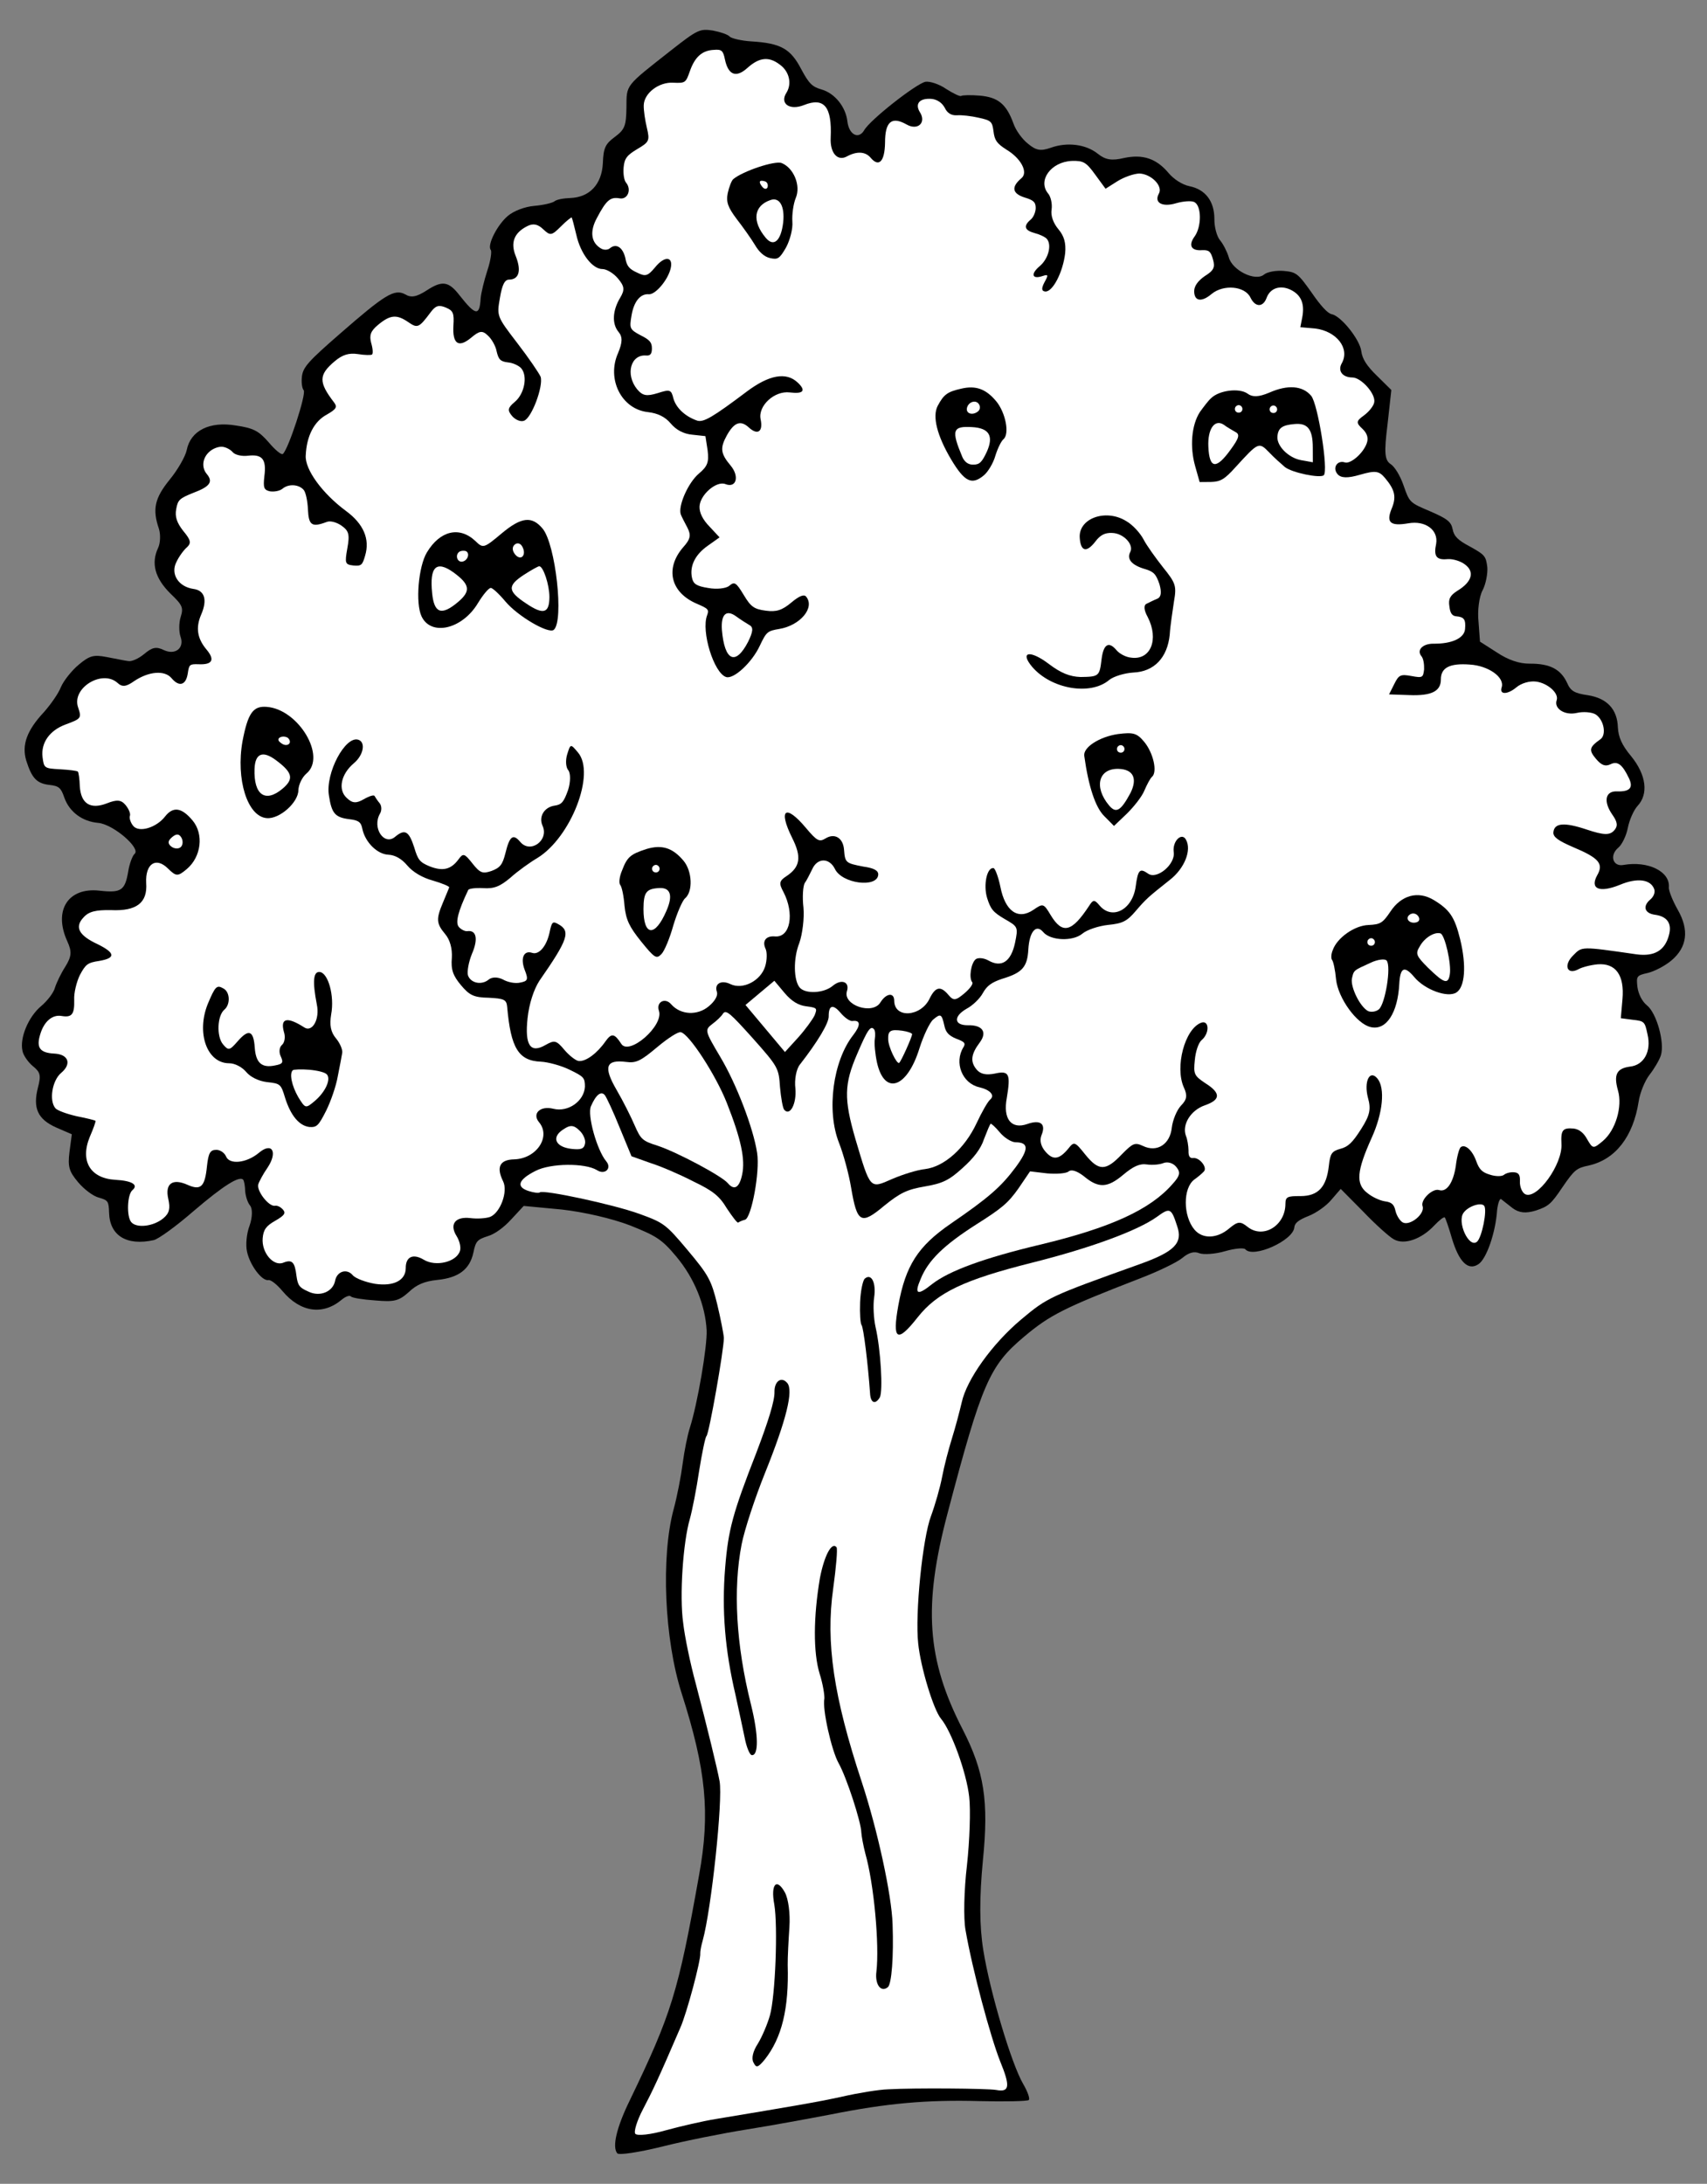 <?xml version="1.0" encoding="UTF-8" standalone="no"?>
<!DOCTYPE svg PUBLIC "-//W3C//DTD SVG 1.1//EN" "http://www.w3.org/Graphics/SVG/1.1/DTD/svg11.dtd">
<svg xmlns="http://www.w3.org/2000/svg" xmlns:dc="http://purl.org/dc/elements/1.1/" xmlns:xl="http://www.w3.org/1999/xlink" version="1.1" viewBox="45 63 274.5 351" width="274.5" height="351">
  <rect x="45" y="63" width="274.5" height="351" fill="#808080" stroke="none"/>
  <defs>
    <clipPath id="artboard_clip_path">
      <path d="M 45 63 L 319.5 63 L 319.5 360 L 281.492 414 L 45 414 Z"/>
    </clipPath>
  </defs>
  <g id="Oak_Tree_Fructed_(4)" fill="none" stroke-opacity="1" stroke-dasharray="none" stroke="none" fill-opacity="1">
    <title>Oak Tree Fructed (4)</title>
    <g id="Oak_Tree_Fructed_(4)_Art" clip-path="url(#artboard_clip_path)">
      <title>Art</title>
      <g id="Group_53">
        <g id="Graphic_102">
          <path d="M 75.026 135.342 C 74.805 136.397 73.54 138.565 72.289 140.089 C 69.88 143.059 69.468 144.828 70.564 148.019 C 70.831 148.902 70.797 150.274 70.427 151.058 C 69.265 153.536 69.916 155.914 72.367 158.363 C 74.351 160.256 74.53 160.659 74.055 162.165 C 73.755 163.127 73.76 164.546 74.034 165.344 C 74.692 167.164 73.168 168.363 71.312 167.47 C 70.116 166.892 69.458 167.049 68.205 168.1 C 67.278 168.879 66.116 169.379 65.612 169.249 C 65.1 169.204 63.54 168.853 62.144 168.602 C 60.072 168.206 59.414 168.363 57.651 169.842 C 56.491 170.815 55.233 172.424 54.802 173.418 C 54.41 174.459 53.137 176.239 52.086 177.436 C 49.29 180.415 48.484 182.752 49.213 185.223 C 50.122 188.096 50.908 188.939 52.995 189.164 C 54.484 189.337 54.803 189.623 55.351 191.219 C 56.181 193.526 58.24 195.039 60.8 195.263 C 63.189 195.472 67.707 199.349 66.64 200.244 C 66.315 200.517 65.815 201.805 65.618 203.078 C 65.093 206.127 64.498 206.547 61.007 206.156 C 55.942 205.584 53.551 209.329 55.825 214.299 C 56.582 215.956 56.515 216.724 55.513 218.355 C 54.819 219.412 54.079 220.981 53.842 221.734 C 53.643 222.533 52.624 223.863 51.603 224.719 C 49.562 226.432 48.147 229.832 48.612 231.893 C 48.722 232.591 49.525 233.736 50.287 234.361 C 51.492 235.326 51.618 235.853 51.105 237.785 C 50.256 241.107 51.045 242.895 54.065 244.234 L 56.55 245.311 L 56.172 248.158 C 55.878 250.539 56.113 251.29 57.553 253.007 C 58.526 254.167 60.019 255.286 60.903 255.492 C 62.37 255.921 62.487 256.06 62.54 257.913 C 62.645 261.619 65.38 263.277 69.719 262.324 C 70.509 262.135 73.356 260.063 76.1 257.681 C 80.932 253.548 83.524 251.926 84.108 252.622 C 84.263 252.808 84.406 253.637 84.424 254.412 C 84.481 255.234 84.818 256.295 85.207 256.759 C 85.635 257.269 85.601 258.642 85.141 259.977 C 84.641 261.265 84.477 263.142 84.729 264.196 C 85.186 266.342 87.109 268.918 88.156 268.751 C 88.551 268.657 89.554 269.475 90.41 270.496 C 93.29 273.929 96.898 274.459 99.959 271.89 C 100.562 271.384 101.228 271.141 101.423 271.373 C 101.618 271.605 103.355 271.886 105.364 272.019 C 108.435 272.288 109.14 272.092 110.725 270.683 C 111.992 269.461 113.285 268.93 115.324 268.721 C 118.75 268.376 120.544 267.029 121.124 264.328 C 121.498 262.513 121.737 262.233 123.418 261.692 C 124.564 261.363 126.034 260.288 127.224 258.973 L 129.217 256.827 L 135.313 257.403 C 138.889 257.802 143.397 258.841 146.308 259.955 C 150.586 261.662 151.441 262.21 153.738 264.947 C 156.657 268.426 158.424 272.793 158.632 276.808 C 158.749 279.398 157.168 288.63 155.925 292.518 C 155.572 293.605 155.045 296.181 154.781 298.221 C 154.517 300.261 153.884 303.559 153.317 305.615 C 151.273 313.259 151.837 326.462 154.604 335.129 C 158.553 347.467 159.236 354.404 157.417 364.389 C 154.039 383.35 152.972 386.695 146.251 400.636 C 144.156 404.923 143.407 408.081 144.263 409.101 C 144.536 409.426 147.76 408.935 151.494 408.015 C 155.143 407.087 161.31 405.865 165.146 405.255 C 168.982 404.645 175.011 403.539 178.552 402.86 C 187.695 401.038 194.02 400.474 202.596 400.708 C 206.628 400.803 210.202 400.729 210.434 400.534 C 210.666 400.339 210.251 399.186 209.542 397.963 C 207.67 394.79 204.211 383.226 203.126 376.469 C 202.485 372.501 202.493 367.988 203.054 362.063 C 204.022 352.476 203.277 347.726 199.788 340.93 C 194.02 329.723 193.44 321.118 197.36 306.288 C 202.894 285.28 204.125 282.508 209.692 277.837 C 213.821 274.373 216.027 273.233 228.261 268.501 C 231.196 267.382 234.292 265.89 235.127 265.19 C 236.148 264.334 237.031 264.067 237.901 264.444 C 238.568 264.674 240.382 264.575 241.97 264.112 C 243.558 263.649 245.031 263.52 245.264 263.799 C 246.51 265.283 252.951 262.408 253.138 260.275 C 253.197 259.592 253.8 259.086 255.403 258.453 C 256.604 257.999 258.298 256.815 259.116 255.812 L 260.599 254.093 L 264.193 257.718 C 266.162 259.781 268.394 261.782 269.132 262.19 C 270.81 263.154 273.606 262.152 275.645 259.966 C 276.449 259.134 277.191 258.511 277.347 258.696 C 277.463 258.836 277.98 260.299 278.474 262.019 C 279.604 265.814 281.066 267.275 282.707 266.215 C 284.022 265.427 285.519 261.088 285.747 257.497 C 285.891 256.349 286.175 255.557 286.416 255.75 C 286.696 255.99 287.543 256.623 288.266 257.202 C 289.277 257.935 290.339 258.071 291.974 257.569 C 294.011 256.888 294.428 256.537 296.256 253.817 C 298.178 251.02 298.502 250.747 300.517 250.321 C 304.77 249.361 307.627 245.7 308.507 240.06 C 308.719 238.617 309.534 236.668 310.26 235.743 C 310.986 234.818 311.841 233.388 312.079 232.635 C 312.731 230.586 311.389 225.783 309.819 224.571 C 309.057 223.946 308.471 222.777 308.313 221.646 C 308.121 219.91 308.174 219.785 309.972 219.384 C 311.026 219.132 312.736 218.25 313.757 217.394 C 316.308 215.253 316.679 212.491 314.776 209.187 C 313.956 207.74 313.323 206.137 313.368 205.625 C 313.592 203.066 310.004 201.333 306.075 202.021 C 304.37 202.345 303.759 200.486 305.244 199.241 C 305.847 198.735 306.532 197.29 306.768 196.064 C 307.004 194.838 307.704 193.223 308.322 192.547 C 310.123 190.641 309.748 187.556 307.303 184.548 C 305.785 182.739 305.253 181.446 305.17 179.935 C 305.083 177.004 303.433 175.226 300.338 174.741 C 298.173 174.422 297.56 174.068 296.989 172.728 C 295.974 170.576 294.25 169.652 291.024 169.67 C 289.303 169.692 287.51 169.062 285.722 167.874 L 282.995 166.131 L 282.759 162.93 C 282.567 161.193 282.854 158.897 283.417 157.872 C 283.933 156.886 284.253 155.194 284.172 154.156 C 283.941 152.373 283.785 152.187 281.408 150.862 C 279.435 149.83 278.805 149.173 278.599 148.08 C 278.363 146.856 277.718 146.37 274.984 145.185 C 271.669 143.777 271.669 143.777 270.706 141.028 C 270.158 139.433 269.253 137.978 268.601 137.577 C 267.668 136.937 267.555 135.766 268.122 131.26 L 268.738 125.683 L 266.444 123.419 C 264.779 121.812 264.062 120.674 263.91 119.457 C 263.687 117.59 260.666 113.801 259.145 113.496 C 258.509 113.397 257.333 112.091 255.923 110.033 C 253.742 106.962 253.462 106.723 251.414 106.544 C 250.22 106.439 248.779 106.7 248.268 107.128 C 246.877 108.296 243.125 106.463 242.583 104.31 C 242.316 103.427 241.692 102.211 241.186 101.608 C 240.68 101.005 240.256 99.464 240.283 98.177 C 240.273 95.339 238.848 93.452 236.272 92.926 C 235.131 92.697 233.748 91.802 232.931 90.828 C 230.946 88.462 228.772 87.756 225.75 88.394 C 223.775 88.866 222.759 88.691 221.553 87.726 C 219.625 86.182 216.608 85.789 213.944 86.76 C 212.349 87.308 211.627 87.202 210.305 86.098 C 209.38 85.372 208.344 83.949 207.968 82.841 C 206.825 79.689 205.457 78.624 202.557 78.37 C 201.106 78.243 199.726 78.295 199.587 78.411 C 199.402 78.567 198.33 78.043 197.149 77.295 C 196.014 76.508 194.508 76.033 193.811 76.144 C 192.23 76.521 184.892 82.284 183.975 83.923 C 183.065 85.477 181.504 84.652 181.264 82.482 C 180.992 80.18 179.248 78.007 177.153 77.394 C 175.6 76.958 175.087 76.44 173.831 74.095 C 172.137 70.852 170.583 69.942 165.837 69.656 C 164.17 69.553 162.571 69.155 162.338 68.877 C 162.065 68.552 160.854 68.145 159.628 67.909 C 157.549 67.598 157.193 67.739 152.948 71.064 C 145.47 76.944 145.763 76.539 145.737 80.277 C 145.693 83.239 145.47 83.821 143.862 85.013 C 142.346 86.127 142.03 86.787 141.945 89.229 C 141.778 92.61 139.832 94.718 136.684 94.83 C 135.606 94.864 134.514 95.07 134.189 95.342 C 133.864 95.615 132.416 95.961 130.943 96.09 C 129.385 96.211 127.604 96.915 126.676 97.694 C 124.96 99.134 123.296 102.427 123.919 103.169 C 124.114 103.401 123.894 104.929 123.372 106.474 C 122.843 108.104 122.369 110.083 122.294 110.936 C 122.125 113.844 121.489 113.746 118.935 110.513 C 117.16 108.209 116.143 108.034 113.637 109.663 C 111.996 110.723 111.121 110.904 110.142 110.303 C 108.418 109.378 106.87 110.36 99.611 116.689 C 94.632 121.024 93.775 121.981 93.563 123.424 C 93.434 124.401 93.562 125.401 93.834 125.726 C 94.301 126.282 91.37 135.224 90.489 135.964 C 90.257 136.159 89.254 135.34 88.203 134.088 C 86.599 132.271 85.822 131.816 82.937 131.392 C 78.701 130.677 75.643 132.215 75.026 135.342 Z" fill="black"/>
        </g>
        <g id="Graphic_101">
          <path d="M 80.746 134.811 L 80.746 134.811 C 80.149 134.758 79.305 135.071 78.748 135.539 C 77.542 136.551 77.361 138.125 78.257 139.192 C 79.308 140.445 78.767 141.214 76.057 142.224 C 73.874 143.107 73.595 143.341 73.337 144.822 C 73.101 146.048 73.445 147.024 74.45 148.315 C 75.695 149.8 75.782 150.28 75.079 150.95 C 74.569 151.378 73.789 152.427 73.366 153.336 C 72.38 155.27 73.705 157.32 76.125 157.661 C 77.909 157.903 78.379 159.405 77.356 161.766 C 76.441 163.878 76.718 165.621 78.197 167.384 C 79.599 169.054 79.183 169.878 76.872 169.761 C 75.499 169.727 75.406 169.805 75.194 171.248 C 74.898 173.156 73.798 173.447 72.592 172.009 C 71.463 170.664 68.905 170.913 66.576 172.471 C 65.292 173.391 64.641 173.462 63.887 172.752 C 61.414 170.558 56.462 173.607 57.566 176.712 C 58.145 178.439 58.053 178.517 55.52 179.456 C 52.988 180.395 51.568 182.377 51.84 184.679 C 52.07 186.461 52.109 186.508 54.676 186.646 C 56.173 186.734 57.406 186.885 57.523 187.024 C 57.64 187.163 57.806 188.21 57.833 189.373 C 58.014 192.225 59.568 193.135 62.193 192.118 C 63.795 191.485 64.478 191.544 65.179 192.379 C 65.685 192.982 66.044 193.787 65.882 194.16 C 65.767 194.494 66.002 195.245 66.431 195.756 C 67.365 196.869 70.145 196.038 71.55 194.226 C 72.855 192.578 74.213 192.783 75.964 194.87 C 77.794 197.051 77.388 200.712 75.022 202.697 C 73.584 203.904 73.328 203.881 72.021 202.606 C 70.084 200.674 68.351 201.812 68.509 204.921 C 68.744 208.122 66.95 209.47 62.84 209.282 C 60.436 209.244 59.297 209.488 58.44 210.445 C 56.972 211.993 57.628 213.339 60.726 214.771 C 63.569 216.18 63.626 217.002 60.922 217.453 C 59.093 217.723 58.768 217.995 57.843 219.72 C 57.32 220.792 56.861 222.6 56.934 223.724 C 56.989 226.05 56.556 226.571 54.904 226.297 C 53.422 226.039 52.077 227.167 51.464 229.263 C 50.804 231.397 51.419 232.225 53.73 232.341 C 56.041 232.457 56.551 234.006 54.834 235.447 C 53.396 236.653 52.857 239.873 53.907 241.125 C 54.219 241.496 55.803 242.065 57.362 242.416 C 58.968 242.729 60.272 243.058 60.35 243.15 C 60.428 243.243 60.028 244.369 59.436 245.735 C 57.852 249.594 59.497 252.403 63.561 252.63 C 66.213 252.776 67.316 253.431 66.296 254.288 C 65.461 254.988 65.325 258.501 66.104 259.429 C 66.96 260.449 69.696 260.13 71.273 258.806 C 72.248 257.989 72.4 257.229 72.061 255.695 C 71.503 253.239 72.74 252.358 75.14 253.428 C 77.291 254.39 77.948 253.76 78.278 250.479 C 78.511 248.307 78.811 247.817 79.757 247.814 C 80.362 247.781 81.092 248.275 81.342 248.856 C 81.867 250.234 84.641 249.961 86.636 248.287 C 88.77 246.496 89.698 248.168 88.017 250.686 C 87.33 251.657 86.66 252.931 86.537 253.35 C 86.231 254.398 88.201 256.935 89.201 256.807 C 89.596 256.713 90.17 257.021 90.521 257.439 C 90.988 257.995 90.741 258.36 89.248 259.218 C 87.8 260.037 87.36 260.644 87.241 262.009 C 87.04 264.312 88.947 266.585 90.55 265.952 C 91.974 265.389 92.41 265.814 92.681 268.116 C 92.896 269.596 93.122 269.959 94.613 270.606 C 96.469 271.499 98.567 270.608 98.895 268.831 C 99.199 267.31 100.787 266.848 101.722 267.961 C 102.15 268.471 103.772 269.086 105.339 269.352 C 108.311 269.784 110.246 268.793 110.247 266.815 C 110.233 265.009 111.402 264.423 113.157 265.48 C 115.076 266.636 118.369 265.85 118.952 264.095 C 119.175 263.513 118.885 262.413 118.432 261.686 C 117.224 259.775 118.197 258.484 120.663 258.786 C 121.726 258.922 123.152 258.832 123.818 258.589 C 125.468 257.917 126.712 254.501 125.908 252.883 C 124.776 250.592 125.353 249.396 127.679 249.342 C 131.3 249.229 133.629 245.693 131.683 243.374 C 130.515 241.982 131.876 240.682 133.979 241.21 C 136.376 241.807 138.944 239.968 139.061 237.657 C 139.056 236.238 138.9 236.053 136.632 234.952 C 135.273 234.274 133.131 233.7 131.976 233.642 C 128.378 233.499 127.138 231.456 126.557 224.829 C 126.445 223.659 126.072 223.497 123.59 223.366 C 121.187 223.327 120.488 222.965 119.125 221.342 C 117.841 219.811 117.496 218.835 117.66 216.958 C 117.748 215.462 117.356 214.052 116.616 213.17 C 115.137 211.408 115.112 210.718 116.25 208.023 C 116.742 206.82 117.227 205.702 117.234 205.616 C 117.249 205.446 116.046 204.953 114.579 204.524 C 112.941 204.08 111.388 203.171 110.492 202.104 C 109.597 201.037 108.533 200.428 107.462 200.377 C 105.663 200.306 103.726 198.374 103.269 196.228 C 103.064 195.135 102.66 194.842 101.171 194.669 C 98.874 194.382 98.33 193.732 97.893 190.857 C 97.307 187.238 100.543 181.203 102.631 181.901 C 103.842 182.308 103.446 184.38 101.915 185.664 C 99.828 187.416 99.309 189.906 100.74 191.235 C 101.65 192.131 102.294 192.145 103.47 191.474 C 104.376 190.951 105.127 190.716 105.236 190.941 C 105.384 191.212 105.727 191.714 106.039 192.086 C 106.389 192.503 106.407 193.278 106.106 193.768 C 104.788 196.06 106.768 198.984 108.53 197.505 C 110.108 196.181 110.76 196.582 111.607 199.192 C 112.203 201.222 112.514 201.593 114.09 202.246 C 116.21 203.077 117.527 202.762 118.746 201.106 C 119.48 200.096 119.689 200.157 120.966 201.773 C 122.204 203.343 122.623 203.466 124.041 202.988 C 125.419 202.464 125.805 201.982 126.264 200.174 C 126.937 197.396 127.494 196.929 128.661 198.32 C 130.296 200.269 133.328 198.041 132.242 195.711 C 131.594 194.278 132.504 192.725 134.201 192.486 C 135.332 192.327 135.672 191.884 136.356 189.967 C 136.77 188.671 136.765 187.252 136.376 186.788 C 135.987 186.324 135.913 185.2 136.212 184.237 C 136.749 182.522 136.749 182.522 137.956 183.96 C 140.797 187.347 136.808 197.571 131.446 200.885 C 130.177 201.634 128.205 203.051 127.084 204.071 C 125.414 205.472 124.477 205.863 122.724 205.753 C 121.483 205.687 120.398 205.807 120.291 206.056 C 118.658 209.48 118.199 211.289 118.783 211.984 C 119.134 212.402 119.794 212.718 120.142 212.662 C 121.623 212.448 121.922 213.935 120.899 216.296 C 120.353 217.624 120.087 219.191 120.252 219.764 C 120.698 221.05 122.475 221.377 123.588 220.443 C 124.098 220.015 125.044 220.011 125.868 220.427 C 126.645 220.882 127.87 221.118 128.661 220.929 C 129.885 220.693 129.993 220.444 129.359 218.841 C 128.663 216.975 129.248 215.694 130.583 216.155 C 131.669 216.508 132.867 215.108 133.355 212.958 C 133.729 211.143 133.868 211.026 134.77 211.535 C 136.82 212.66 136.36 213.995 131.738 220.64 C 130.843 222.023 130.083 224.321 129.835 226.663 C 129.369 231.007 130.281 232.376 132.726 230.957 C 134.174 230.138 134.468 230.206 135.753 231.737 C 136.532 232.665 137.62 233.491 138.046 233.528 C 139.194 233.672 141.035 232.285 142.362 230.381 C 143.342 229.005 143.808 229.089 144.907 230.776 C 146.154 232.733 151.782 227.852 150.96 225.459 C 150.482 224.042 151.968 223.27 152.941 224.429 C 154.467 226.153 157.165 226.26 158.974 224.742 C 159.995 223.886 160.457 223.024 160.292 222.45 C 159.807 221.118 160.983 220.448 162.467 221.179 C 164.447 222.126 167.327 220.659 168.047 218.315 C 168.347 217.352 168.381 215.98 168.084 215.438 C 167.545 214.23 168.178 213.383 169.628 213.51 C 172.103 213.726 172.787 209.832 170.984 206.364 C 170.243 205.01 170.28 204.583 171.464 203.827 C 173.7 202.346 173.927 200.733 172.389 197.676 C 170.086 193.047 171.324 192.166 174.594 196.063 C 176.384 198.197 176.757 198.359 177.755 197.758 C 179.21 196.854 180.6 197.663 180.731 199.609 C 180.893 201.686 181.017 201.74 183.849 202.289 C 185.548 202.523 186.286 202.932 186.226 203.614 C 186.04 205.747 180.385 205.038 179.26 202.661 C 178.347 200.819 176.409 200.864 175.601 202.728 C 175.239 203.427 174.762 204.46 174.422 204.903 C 174.121 205.392 174.003 207.23 174.203 208.881 C 174.356 210.571 174.047 213.123 173.532 214.582 C 172.54 217.074 172.622 220.563 173.595 221.723 C 174.49 222.79 177.467 222.663 178.905 221.457 C 180.297 220.289 181.671 220.796 181.196 222.302 C 180.482 224.561 185.326 226.188 186.583 224.106 C 187.531 222.598 188.787 222.493 188.799 223.827 C 188.801 226.75 193.127 226.441 194.505 223.466 C 195.444 221.571 196.273 221.429 197.519 222.913 C 198.336 223.888 198.685 223.832 200.077 222.664 C 200.958 221.925 201.545 221.116 201.35 220.884 C 200.766 220.189 201.146 217.815 201.888 217.192 C 202.259 216.881 203.197 216.963 203.935 217.371 C 206.064 218.589 207.572 217.56 208.221 214.565 C 208.748 211.989 208.709 211.943 206.58 210.725 C 204.7 209.615 204.311 209.151 203.739 207.339 C 203.103 205.263 203.698 202.392 204.761 202.528 C 205.017 202.55 205.541 203.929 205.872 205.548 C 206.646 209.484 208.713 210.912 211.181 209.236 C 212.735 208.169 212.821 208.176 213.983 210.126 C 215.862 213.213 217.357 212.828 220.134 208.601 C 220.782 207.583 220.999 207.559 221.816 208.533 C 223.84 210.946 227.13 209.213 227.629 205.474 C 227.992 202.798 228.278 202.479 229.614 203.413 C 231.029 204.439 234.044 201.909 233.743 199.948 C 233.512 198.166 235.058 196.711 235.721 197.972 C 236.649 199.644 235.489 202.594 233.091 204.448 C 229.627 207.197 229.349 207.43 227.627 209.429 C 226.236 211.069 225.517 211.436 223.176 211.661 C 221.657 211.829 219.798 212.44 219.056 213.063 C 217.525 214.348 213.927 214.205 212.759 212.813 C 211.63 211.468 210.533 212.704 210.365 215.612 C 210.204 218.435 209.393 219.353 206.171 220.318 C 204.444 220.897 203.709 221.435 203.046 222.623 C 202.584 223.485 201.409 224.629 200.418 225.144 C 198.29 226.377 198.381 227.803 200.66 227.787 C 202.986 227.733 203.788 228.878 202.569 230.533 C 201.11 232.469 201.006 233.663 202.057 234.916 C 202.679 235.658 203.61 235.826 204.966 235.557 C 207.291 235.03 207.541 235.611 206.902 239.466 C 206.263 242.849 207.618 244.558 210.189 243.665 C 212.318 242.906 213.244 243.632 212.482 245.456 C 212.151 246.287 212.372 247.209 213.072 248.044 C 214.318 249.529 215.318 249.401 216.808 247.597 C 217.727 246.431 217.851 246.485 219.517 248.565 C 221.69 251.248 222.806 251.26 225.41 248.522 C 227.203 246.701 227.512 246.599 228.794 247.184 C 231.061 248.285 233.158 246.921 233.436 244.238 C 233.587 243.004 234.24 241.428 234.905 240.713 C 235.894 239.725 235.954 239.042 235.376 237.788 C 233.899 234.521 235.514 228.344 238.178 227.373 C 239.464 226.927 239.533 229.082 238.234 230.172 C 237.724 230.6 237.256 232.021 237.136 233.386 C 236.896 235.643 237.044 235.914 238.831 237.102 C 241.357 238.698 241.306 239.768 238.735 240.661 C 236.473 241.452 235.07 243.736 235.689 245.509 C 235.939 246.09 236.105 247.136 236.123 247.912 C 236.088 248.811 236.314 249.175 236.833 249.134 C 237.879 248.968 239.234 250.677 238.577 251.307 C 238.291 251.626 237.595 252.21 237.046 252.592 C 235.206 253.978 235.244 258.452 237.074 260.632 C 238.358 262.163 240.684 262.108 242.632 260.474 C 244.07 259.267 244.458 259.258 245.663 260.223 C 248.159 262.161 251.702 259.978 251.706 256.496 C 251.718 255.38 251.989 255.231 254.136 255.247 C 256.974 255.238 258.303 253.807 258.687 250.401 C 258.905 248.4 259.152 248.035 260.561 247.643 C 261.793 247.321 262.496 246.651 263.892 244.452 C 265.288 242.253 265.502 241.283 264.976 239.432 C 264.301 236.837 265.248 234.857 266.493 236.341 C 267.778 237.872 267.381 241.921 265.572 245.889 C 263.171 251.224 262.992 253.271 264.842 254.723 C 265.643 255.394 266.924 255.979 267.731 256.093 C 268.794 256.229 269.191 256.607 269.403 257.615 C 269.592 258.405 270.122 259.225 270.573 259.479 C 271.722 260.096 274.173 258.118 273.766 256.879 C 273.383 255.857 275.353 253.966 276.401 254.272 C 277.612 254.679 278.692 253.14 279.102 250.425 C 279.275 248.936 279.651 247.593 279.882 247.399 C 280.578 246.815 281.776 247.865 282.394 249.639 C 282.88 250.971 283.354 251.442 284.612 251.81 C 285.489 252.102 286.52 252.106 286.845 251.833 C 287.169 251.561 287.874 251.365 288.471 251.417 C 289.239 251.484 289.465 251.848 289.415 252.918 C 289.387 253.732 289.738 254.623 290.228 254.923 C 292.116 255.948 296.321 250.126 296.093 246.84 C 295.985 244.638 296.278 244.234 298.07 244.391 C 298.962 244.512 299.685 245.091 300.239 246.128 C 301.136 247.668 301.221 247.675 302.752 246.391 C 304.793 244.678 305.943 240.867 305.182 238.264 C 304.46 235.708 304.976 234.722 307.108 234.435 C 309.363 234.203 310.588 231.989 309.928 229.223 C 309.502 227.209 309.424 227.116 307.594 226.913 L 305.639 226.656 L 305.908 223.585 C 306.244 219.745 304.826 217.773 301.927 217.992 C 300.756 218.105 299.393 218.458 298.805 218.794 C 297.002 219.753 296.368 218.151 297.968 216.571 C 299.428 215.109 299.087 215.079 308.171 216.389 C 311.017 216.767 312.736 215.8 313.386 213.278 C 313.891 211.431 313.089 210.286 311.134 210.029 C 309.435 209.794 309.106 208.648 310.405 207.558 C 310.915 207.13 311.192 206.424 311.02 205.936 C 310.471 204.34 308.307 204.022 305.45 205.233 C 302.198 206.539 300.622 205.886 301.847 203.672 C 302.911 201.831 302.132 200.903 297.986 199.165 C 295.626 198.141 294.732 197.547 294.799 196.779 C 294.933 195.244 296.577 195.13 300.21 196.35 C 302.841 197.225 303.826 197.268 304.537 196.514 C 305.201 195.798 305.129 195.147 304.288 193.956 C 302.76 191.759 303.166 190.075 305.089 190.201 C 307.105 190.248 307.677 189.61 306.95 188.085 C 305.896 185.887 305.134 185.261 303.965 185.847 C 303.114 186.245 302.493 185.976 301.636 184.955 C 300.469 183.564 300.552 183.098 302.339 181.836 C 303.391 181.111 302.918 178.663 301.573 177.815 C 300.96 177.46 299.595 177.341 298.541 177.592 C 296.612 178.025 294.863 176.884 295.324 175.548 C 295.723 174.423 293.888 172.801 292.019 172.551 C 290.956 172.415 289.631 172.815 288.843 173.477 C 287.451 174.645 286.071 174.696 286.478 173.485 C 287.007 171.855 284.334 169.988 281.34 169.812 C 278.137 169.575 276.698 170.308 276.704 172.2 C 276.711 174.092 275.225 174.865 271.626 174.722 L 268.37 174.609 L 269.201 172.962 C 269.933 171.479 270.204 171.331 271.98 171.658 C 273.757 171.985 273.85 171.907 274.008 170.589 C 274.036 169.775 273.902 168.86 273.59 168.489 C 272.773 167.515 273.723 166.48 275.444 166.459 C 278.491 166.511 280.465 165.566 280.592 164.115 C 280.727 162.58 280.462 162.17 279.182 162.058 C 278.499 161.998 278.195 161.542 278.075 160.457 C 277.878 159.279 278.186 158.704 279.37 157.948 C 281.73 156.521 282.174 154.883 280.557 153.71 C 279.873 153.178 278.616 152.81 277.794 152.867 C 275.972 153.051 275.513 152.409 275.948 150.384 C 276.313 148.181 274.214 146.622 271.463 147.112 C 268.627 147.595 267.904 147.015 268.734 144.896 C 269.596 142.908 269.351 141.769 267.716 139.821 C 266.743 138.661 266.146 138.609 263.722 139.299 C 261.692 139.896 260.622 139.845 260.077 139.195 C 259.221 138.175 260.062 136.916 261.273 137.323 C 262.15 137.614 264.144 135.941 264.759 134.318 C 265.09 133.487 264.901 132.697 264.108 131.94 C 263.034 130.943 263.057 130.687 264.341 129.768 C 265.168 129.153 265.894 128.228 265.985 127.677 C 266.275 126.327 263.886 123.668 262.467 123.672 C 260.877 123.662 260.067 122.603 260.776 121.375 C 262.102 118.998 259.937 116.23 256.493 115.8 L 254.104 115.591 L 254.417 113.985 C 254.82 111.828 254.257 110.403 252.525 109.564 C 250.832 108.771 249.237 109.319 248.669 110.903 C 248.108 112.401 246.86 112.421 246.094 110.849 C 245.227 108.968 241.729 108.662 239.827 110.258 C 238.204 111.621 237.017 111.431 237.035 109.756 C 237.063 108.942 237.649 108.133 238.748 107.37 C 240.202 106.465 240.418 105.968 240.057 104.69 C 239.696 103.412 239.416 103.173 238.338 103.207 C 236.563 103.353 236.041 102.448 237.113 100.994 C 238.24 99.416 238.229 96.106 237.079 95.489 C 236.629 95.235 235.288 95.332 234.141 95.662 C 231.934 96.329 230.536 95.605 231.352 94.129 C 232.062 92.901 230.124 90.969 228.24 90.89 C 227.379 90.901 225.784 91.449 224.693 92.127 L 222.782 93.336 L 221.131 91.085 C 219.674 89.066 219.223 88.812 217.37 88.865 C 214.006 89 211.806 92.032 213.558 94.119 C 213.986 94.629 214.23 95.768 214.109 96.66 C 213.935 97.677 214.388 98.877 215.206 99.851 C 216.14 100.965 216.431 102.065 216.289 103.686 C 215.935 106.749 214.279 109.957 213.084 109.853 C 212.487 109.8 212.439 109.366 212.955 108.38 C 213.618 107.191 213.586 107.06 212.657 107.365 C 210.93 107.945 210.71 107.023 212.194 105.777 C 213.586 104.61 214.168 102.382 213.35 101.408 C 213.078 101.083 212.169 100.66 211.37 100.461 C 209.732 100.017 209.536 99.312 210.742 98.3 C 211.206 97.911 211.537 97.08 211.55 96.437 C 211.547 95.491 211.189 95.158 209.722 94.729 C 207.758 94.085 207.592 93.038 209.262 91.637 C 210.375 90.703 209.197 88.451 206.827 87.04 C 205.281 86.045 204.938 85.542 204.763 84.108 C 204.556 82.543 204.4 82.357 202.375 81.922 C 201.195 81.647 199.621 81.466 198.884 81.531 C 197.977 81.58 197.325 81.179 196.926 80.328 C 196.482 79.515 195.751 79.021 194.859 78.9 C 192.897 78.729 192.086 79.646 192.912 81.008 C 194.011 82.695 192.605 84.033 190.802 83.016 C 188.386 81.644 187.32 82.539 187.323 85.935 C 187.272 88.982 186.329 89.932 185.005 88.354 C 184.149 87.334 182.777 87.3 181.244 88.111 C 179.704 89.008 178.451 87.609 178.582 85.127 C 178.806 80.118 177.521 78.587 174.269 79.893 C 171.954 80.808 170.337 79.635 171.479 77.886 C 172.381 76.418 171.909 74.442 170.37 73.362 C 168.637 72.05 167.118 72.218 165.254 73.86 C 163.43 75.549 162.134 75.135 161.583 72.593 C 161.283 71.106 161.042 70.913 159.786 71.018 C 157.887 71.109 156.72 72.168 155.914 74.504 C 155.284 76.298 155.191 76.376 153.307 76.297 C 150.957 76.134 148.56 77.988 148.52 79.918 C 148.491 80.732 148.737 82.344 149.02 83.53 C 149.524 85.637 149.377 85.839 147.474 86.962 C 145.841 87.937 145.408 88.458 145.282 89.908 C 145.192 90.932 145.358 91.978 145.67 92.349 C 146.604 93.462 145.943 95.124 144.632 94.88 C 143.15 94.622 142.5 95.167 141.006 98.002 C 139.78 100.216 140.05 102.045 141.689 102.962 C 142.14 103.216 142.745 103.183 143.069 102.91 C 144.09 102.054 145.147 102.748 145.556 104.461 C 145.785 105.77 146.174 106.234 147.456 106.819 C 148.815 107.497 149.171 107.356 150.322 105.995 C 151.866 104.067 153.316 104.194 152.842 106.173 C 152.376 108.066 150.368 110.383 149.344 110.294 C 147.979 110.174 146.921 111.457 146.549 113.746 C 146.199 115.779 146.269 115.957 147.994 116.881 C 149.477 117.613 149.828 118.03 149.831 118.976 C 149.841 119.837 149.595 120.202 148.912 120.142 C 146.438 119.926 145.511 123.154 147.449 125.559 C 148.345 126.626 148.981 126.725 150.747 126.192 C 152.737 125.549 152.947 125.61 153.293 127.059 C 153.756 128.647 155.272 129.983 157.151 130.62 C 158.16 130.881 159.56 130.1 165.082 125.941 C 168.671 123.246 171.422 122.756 173.25 124.464 C 174.681 125.792 174.202 126.352 171.991 126.073 C 169.525 125.771 166.858 128.246 167.315 130.392 C 167.74 132.407 166.828 133.014 165.396 131.686 C 164.082 130.496 163.06 130.879 161.888 132.969 C 160.763 135.02 160.859 135.888 162.494 137.836 C 163.934 139.553 163.422 141.485 161.675 140.816 C 160.223 140.217 157.571 142.521 157.492 144.405 C 157.449 145.39 157.996 146.512 159.1 147.641 L 160.711 149.372 L 158.878 150.673 C 156.774 152.122 155.881 153.978 156.275 155.861 C 156.488 156.868 157.016 157.215 158.925 157.511 C 160.236 157.755 161.755 157.587 162.265 157.159 C 163.1 156.458 163.349 156.566 164.588 158.609 C 165.75 160.559 166.279 160.906 168.148 161.155 C 169.847 161.39 170.776 161.084 172.261 159.839 C 173.467 158.827 174.272 158.467 174.622 158.885 C 176.102 160.648 173.7 163.532 170.298 164.094 C 168.423 164.403 168.237 164.559 167.183 166.788 C 165.912 169.513 162.968 172.222 161.757 171.815 C 159.793 171.17 157.715 164.455 158.715 161.877 C 159.053 160.961 158.851 160.815 157.111 160.061 C 152.841 158.269 151.889 154.403 154.855 150.966 C 156.045 149.651 156.143 149.015 155.558 147.846 C 155.152 147.08 154.637 146.089 154.496 145.733 C 153.964 144.44 155.634 140.589 157.397 139.11 C 158.788 137.942 159.019 137.274 158.795 135.406 L 158.439 133.097 L 156.352 132.872 C 154.902 132.745 153.713 132.082 152.857 131.061 C 151.962 129.994 150.766 129.417 149.191 129.236 C 144.933 128.778 142.52 123.924 144.39 119.747 C 145.098 118.046 145.134 117.147 144.472 116.358 C 143.382 115.059 143.483 112.919 144.74 110.837 C 145.496 109.57 145.416 109.005 144.365 107.752 C 143.665 106.917 142.561 106.262 141.918 106.248 C 140.282 106.277 138.35 103.787 137.673 100.719 C 137.327 99.27 137.005 98.039 136.927 97.946 C 136.888 97.899 136.061 98.515 135.211 99.386 C 133.704 100.888 133.487 100.912 132.375 99.869 C 131.503 99.019 130.743 98.866 129.799 99.342 C 127.686 100.404 127.032 101.98 127.954 104.21 C 128.869 106.525 128.448 107.907 126.897 107.943 C 126.168 107.922 125.752 108.746 125.395 110.864 C 124.878 113.827 124.878 113.827 128.196 118.158 C 130.01 120.509 131.685 122.977 131.936 123.557 C 132.406 125.06 130.493 130.222 129.254 130.63 C 128.719 130.841 127.85 130.464 127.344 129.861 C 126.565 128.933 126.641 128.553 127.801 127.58 C 129.332 126.295 129.881 123.463 128.83 122.211 C 128.479 121.793 127.532 121.324 126.679 121.249 C 125.445 121.098 125.173 120.773 124.858 119.456 C 124.716 118.627 124.045 117.451 123.446 116.926 C 122.575 116.076 122.095 116.163 120.796 117.253 C 118.754 118.965 117.737 118.317 117.913 115.324 C 118.045 113.315 117.866 112.913 116.662 112.421 C 115.583 111.982 115.056 112.108 114.276 113.158 C 112.378 115.699 112.153 115.809 110.653 114.775 C 108.788 113.494 107.749 113.575 105.755 115.249 C 104.595 116.222 104.365 116.89 104.687 118.121 C 104.953 119.004 105.01 119.826 104.825 119.982 C 104.686 120.099 103.654 120.094 102.553 119.912 C 101.11 119.7 100.095 119.998 98.843 121.049 C 96.199 123.268 96.226 124.43 98.733 127.702 C 99.271 128.436 99.07 128.763 97.577 129.621 C 95.503 130.729 94.309 133.074 94.164 136.2 C 94.009 138.464 96.852 142.324 100.607 145.102 C 103.475 147.201 104.507 149.656 103.717 152.295 C 103.281 153.847 103.095 154.002 101.815 153.89 C 100.497 153.732 100.426 153.554 100.852 151.141 C 101.263 148.899 101.099 148.326 99.925 147.492 C 99.155 146.952 98.108 146.646 97.527 146.896 C 95.127 147.803 94.644 147.417 94.52 144.913 C 94.468 143.533 94.161 142.131 93.85 141.76 C 93.071 140.832 91.404 140.729 90.43 141.547 C 90.012 141.897 89.137 142.078 88.415 141.972 C 87.446 141.758 87.305 141.402 87.508 139.572 C 87.878 136.81 87.178 135.975 84.876 136.247 C 83.876 136.374 82.782 136.106 82.432 135.689 C 82.081 135.271 81.343 134.863 80.746 134.811 Z" fill="#FFFFFF"/>
        </g>
        <g id="Graphic_100">
          <path d="M 74.175 197.637 C 74.471 198.178 74.412 198.861 74.041 199.172 C 73.67 199.484 72.987 199.424 72.505 199.038 C 71.945 198.559 71.982 198.133 72.678 197.549 C 73.374 196.965 73.801 197.002 74.175 197.637 Z" fill="#FFFFFF"/>
        </g>
        <g id="Graphic_99">
          <path d="M 163.383 162.071 C 164.028 162.557 165.007 163.159 165.496 163.459 C 166.196 163.821 166.089 164.543 165.304 166.15 C 163.286 170.057 161.508 169.257 161.087 164.234 C 160.916 161.769 161.766 160.898 163.383 162.071 Z" fill="#FFFFFF"/>
        </g>
        <g id="Graphic_98">
          <path d="M 145.684 233.681 C 147.298 233.908 148.064 233.502 150.662 231.322 C 152.378 229.882 154.065 228.783 154.484 228.906 C 155.834 229.196 160.113 235.803 161.873 240.255 C 164.195 246.132 164.858 249.371 164.346 251.776 C 163.904 253.887 163.084 254.417 162.033 253.164 C 161.06 252.004 153.789 248.144 150.739 247.147 C 148.27 246.372 148.037 246.094 147.068 243.903 C 146.497 242.563 145.217 240.001 144.133 238.144 C 142.004 234.476 142.411 233.265 145.684 233.681 Z" fill="white"/>
        </g>
        <g id="Graphic_97">
          <path d="M 142.252 239.011 L 142.252 239.011 C 141.668 238.315 140.84 238.931 140.033 240.794 C 139.394 242.2 141.003 247.885 142.482 249.648 C 143.455 250.808 142.241 251.905 140.982 251.064 C 139.063 249.908 133.559 249.942 131.128 251.191 C 128.295 252.619 127.935 253.791 130.069 254.451 C 130.822 254.689 131.629 254.802 131.814 254.647 C 132.371 254.18 143.637 256.584 147.845 258.112 C 151.719 259.526 152.045 259.726 155.587 263.948 C 158.935 267.937 159.38 268.75 160.331 272.616 C 160.897 274.986 161.371 277.435 161.404 278.04 C 161.41 279.931 159.022 293.477 158.604 293.827 C 158.418 293.983 157.9 296.474 157.429 299.399 C 157.005 302.284 156.311 305.791 155.935 307.134 C 154.832 310.906 154.249 319.538 154.86 323.846 C 155.1 326.017 156.007 330.394 156.886 333.609 C 158.755 340.736 160.367 347.367 160.715 349.289 C 161.268 352.303 159.382 369.934 158.003 374.885 C 157.758 375.723 157.59 376.654 157.607 376.957 C 157.727 378.042 155.43 386.609 154.414 388.885 C 150.852 397.17 149.959 399.026 148.411 401.985 C 147.432 403.834 146.888 405.635 147.16 405.959 C 147.472 406.33 149.642 406.09 152.066 405.4 C 154.445 404.748 158.086 403.906 160.178 403.574 C 172.523 401.516 176.273 400.898 180.48 399.977 C 183.068 399.386 186.338 398.856 187.803 398.812 C 191.951 398.573 203.806 398.665 205.203 398.916 C 207.36 399.32 207.488 398.342 205.823 394.285 C 204.274 390.367 201.385 379.669 200.27 373.253 C 199.915 371.417 200.023 366.741 200.498 362.785 C 200.926 358.868 201.103 353.897 200.856 351.812 C 200.424 347.906 197.998 341.246 196.324 339.252 C 195.117 337.813 193.047 331.013 192.654 327.153 C 192.126 322.379 193.357 310.279 194.702 306.7 C 195.378 304.868 196.182 302.058 196.502 300.367 C 196.822 298.676 197.534 295.944 198.071 294.229 C 198.608 292.513 199.312 289.867 199.656 288.392 C 200.45 284.722 204.563 278.979 209.202 275.086 C 213.47 271.505 213.826 271.364 228.292 266.182 C 233.883 264.178 235.251 262.794 234.288 260.044 C 233.34 257.124 233.13 257.063 231.019 258.598 C 227.902 260.818 220.351 263.596 210.947 265.954 C 199.915 268.729 195.696 270.767 192.554 274.747 C 189.265 278.93 188.449 278.428 189.454 272.842 C 190.618 266.411 192.608 263.318 197.868 259.695 C 203.995 255.503 205.997 253.744 208.336 250.596 C 210.482 247.688 210.447 246.611 208.299 246.595 C 207.655 246.582 206.513 245.88 205.813 245.045 C 205.073 244.163 204.396 243.545 204.304 243.623 C 204.164 243.74 203.726 244.819 203.227 246.108 C 202.751 247.614 201.539 249.184 199.769 250.749 C 197.62 252.71 196.544 253.218 193.708 253.7 C 190.872 254.183 189.749 254.729 187.205 256.785 C 183.448 259.938 182.834 259.583 181.869 253.911 C 181.505 251.687 180.625 248.472 179.921 246.691 C 177.88 241.526 178.923 233.537 182.212 229.354 C 183.424 227.784 183.413 226.923 182.065 227.106 C 181.716 227.162 180.861 226.614 180.2 225.825 C 178.954 224.341 178.249 224.537 178.263 226.344 C 178.298 227.421 176.486 230.444 173.629 234.105 C 173.05 234.828 172.73 236.52 172.906 237.953 C 173.123 240.38 172.037 242.477 171.103 241.363 C 170.869 241.085 170.585 239.427 170.432 237.737 C 170.227 234.667 170.157 234.489 166.009 229.828 C 162.483 225.909 161.767 225.244 161.281 225.89 C 161.027 226.34 160.184 227.126 159.496 227.625 C 158.297 228.551 158.368 228.73 160.84 232.9 C 163.39 237.164 166.159 244.327 166.754 248.333 C 167.221 251.34 165.851 258.656 164.828 259.039 C 164.302 259.165 163.806 259.423 163.713 259.501 C 163.574 259.618 162.803 258.604 161.891 257.235 C 160.691 255.239 159.688 254.42 156.511 252.896 C 154.414 251.81 151.308 250.463 149.593 249.927 L 146.55 248.844 L 144.634 244.206 C 143.61 241.666 142.524 239.336 142.252 239.011 Z" fill="#FFFFFF"/>
        </g>
        <g id="Graphic_96">
          <path d="M 138.146 244.67 C 138.784 245.241 139.214 246.225 139.076 246.814 C 138.916 247.66 138.428 247.832 136.854 247.651 C 134.302 247.342 133.622 245.778 135.579 244.531 C 136.678 243.768 137.275 243.82 138.146 244.67 Z" fill="white"/>
        </g>
        <g id="Graphic_95">
          <path d="M 171.156 222.584 C 172.284 223.929 173.388 224.585 174.621 224.736 C 176.405 224.978 176.444 225.024 175.998 226.189 C 175.683 226.849 174.51 228.465 173.366 229.741 L 171.227 232.09 L 168.035 228.286 L 164.882 224.528 L 167.201 222.582 L 169.521 220.636 L 171.156 222.584 Z" fill="white"/>
        </g>
        <g id="Graphic_94">
          <path d="M 185.558 228.443 C 185.753 228.675 185.779 229.365 185.672 230.087 C 185.574 230.723 185.727 232.413 186.034 233.815 C 187.246 239.122 190.878 237.892 192.857 231.489 C 193.509 229.44 194.51 227.335 195.067 226.868 C 196.273 225.856 196.436 225.956 196.869 227.886 C 197.082 228.893 197.549 229.45 198.752 229.942 C 200.126 230.449 200.321 230.681 199.92 231.333 C 198.416 233.781 199.715 237.118 202.454 237.745 C 204.223 238.157 205.048 239.046 204.213 239.747 C 203.842 240.058 202.878 241.736 202.032 243.553 C 200.13 247.6 196.822 250.534 193.737 250.909 C 192.567 251.021 190.181 251.758 188.439 252.508 C 184.862 254.087 184.979 254.226 182.555 246.062 C 180.673 239.579 180.75 237.221 182.85 232.376 C 184.527 228.439 185.013 227.794 185.558 228.443 Z" fill="white"/>
        </g>
        <g id="Graphic_93">
          <path d="M 190.095 228.668 C 190.987 228.789 191.694 229.066 191.679 229.237 C 191.58 229.873 189.925 233.554 189.601 233.826 C 189.23 234.138 187.809 231.219 187.828 230.017 C 187.776 228.638 188.225 228.419 190.095 228.668 Z" fill="#FFFFFF"/>
        </g>
        <g id="Graphic_92">
          <path d="M 216.828 251.296 C 217.292 250.906 218.169 251.198 219.258 252.024 C 221.66 254.039 223.087 253.949 225.638 251.808 C 227.262 250.446 228.291 249.977 229.478 250.167 C 230.37 250.288 231.541 250.176 232.121 249.926 C 232.787 249.683 233.626 249.928 234.132 250.531 C 234.871 251.413 234.78 251.963 233.544 253.317 C 229.96 257.431 223.558 260.352 212.232 263.058 C 203.276 265.197 197.638 267.24 194.87 269.405 C 192.511 271.305 191.976 271.043 193.053 268.558 C 194.26 265.569 196.795 263.126 201.94 259.836 C 206.125 257.194 207.099 256.376 208.766 254.029 L 210.641 251.27 L 213.364 251.594 C 214.899 251.729 216.457 251.607 216.828 251.296 Z" fill="white"/>
        </g>
        <g id="Graphic_91">
          <path d="M 283.659 256.799 C 284.204 257.448 283.297 261.925 282.508 262.587 C 281.209 263.677 279.225 259.334 280.383 257.887 C 281.116 256.877 283.153 256.196 283.659 256.799 Z" fill="#FFFFFF"/>
        </g>
        <g id="Graphic_90">
          <path d="M 162.028 94.038 C 161.73 95.474 162.082 96.364 163.469 98.205 C 164.434 99.45 165.774 101.329 166.375 102.327 C 167.084 103.55 167.924 104.268 168.809 104.475 C 170.073 104.757 170.344 104.609 171.408 102.768 C 172.024 101.618 172.53 99.771 172.417 98.601 C 172.344 97.477 172.578 95.778 172.963 94.823 C 173.825 92.835 172.613 89.978 170.703 89.209 C 169.624 88.771 164.443 90.51 162.912 91.794 C 162.633 92.028 162.242 93.068 162.028 94.038 Z" fill="black"/>
        </g>
        <g id="Graphic_89">
          <path d="M 168.038 92.157 C 168.372 92.272 168.552 92.675 168.429 93.094 C 168.314 93.428 167.926 93.437 167.615 93.066 C 166.914 92.231 167.076 91.858 168.038 92.157 Z" fill="#FFFFFF"/>
        </g>
        <g id="Graphic_88">
          <path d="M 168.893 95.155 C 170.357 94.638 171.215 96.131 170.945 98.73 C 170.598 101.708 169.431 102.767 168.146 101.236 C 165.889 98.545 166.191 96.079 168.893 95.155 Z" fill="#FFFFFF"/>
        </g>
        <g id="Graphic_87">
          <path d="M 113.648 151.788 C 112.291 154.033 111.776 159.92 112.791 162.072 C 114.314 165.3 119.358 164.151 121.879 159.901 C 122.68 158.596 123.545 157.554 123.894 157.498 C 124.157 157.436 125.231 158.432 126.282 159.685 C 128.267 162.05 133.216 164.934 134.051 164.233 C 135.721 162.832 134.353 150.462 132.251 147.957 C 130.538 145.915 128.849 146.068 125.648 148.754 C 122.772 151.168 122.686 151.16 121.418 149.932 C 118.875 147.56 115.76 148.276 113.648 151.788 Z" fill="black"/>
        </g>
        <g id="Graphic_86">
          <path d="M 117.923 154.999 C 120.589 156.951 120.756 157.998 118.622 159.788 C 115.977 162.007 114.813 161.561 114.492 158.352 C 114.051 154.058 115.172 153.039 117.923 154.999 Z" fill="#FFFFFF"/>
        </g>
        <g id="Graphic_85">
          <path d="M 119.858 151.557 C 120.649 151.842 120.235 153.138 119.321 153.273 C 118.538 153.376 118.162 152.269 118.811 151.724 C 119.043 151.529 119.477 151.481 119.858 151.557 Z" fill="#FFFFFF"/>
        </g>
        <g id="Graphic_84">
          <path d="M 128.989 150.852 C 129.73 152.206 128.78 153.241 127.846 152.127 C 127.379 151.571 127.307 150.92 127.77 150.53 C 128.188 150.18 128.692 150.31 128.989 150.852 Z" fill="#FFFFFF"/>
        </g>
        <g id="Graphic_83">
          <path d="M 131.721 154.014 C 132.365 154.027 133.352 156.993 133.351 158.971 C 133.336 161.591 132.368 161.85 129.648 160.022 C 126.641 158.04 126.545 157.172 129.19 155.426 C 130.421 154.631 131.55 153.999 131.721 154.014 Z" fill="#FFFFFF"/>
        </g>
        <g id="Graphic_82">
          <path d="M 84 182.12 C 82.905 188.256 84.786 194.267 87.904 194.496 C 89.951 194.676 92.981 191.975 92.982 189.998 C 93.018 189.098 93.596 187.902 94.291 187.318 C 97.539 184.593 93 177.018 87.92 176.617 C 85.702 176.423 84.869 177.596 84 182.12 Z" fill="black"/>
        </g>
        <g id="Graphic_81">
          <path d="M 89.485 185.264 C 92.066 187.209 92.279 188.217 90.423 189.774 C 87.64 192.109 85.782 190.743 85.931 186.587 C 86.023 184.059 87.269 183.566 89.485 185.264 Z" fill="#FFFFFF"/>
        </g>
        <g id="Graphic_80">
          <path d="M 91.388 181.691 C 92.089 182.526 91.044 183.166 90.165 182.401 C 89.637 182.054 89.628 181.666 90.162 181.455 C 90.604 181.322 91.154 181.413 91.388 181.691 Z" fill="#FFFFFF"/>
        </g>
        <g id="Graphic_79">
          <path d="M 78.414 224.357 C 76.545 229.007 78.268 233.886 81.834 233.897 C 82.78 233.894 83.93 234.51 84.592 235.299 C 85.292 236.134 86.613 236.765 87.931 236.924 C 90.103 237.157 90.181 237.249 90.847 239.457 C 91.757 242.33 93.119 243.954 94.779 244.142 C 95.934 244.2 96.213 243.967 97.46 241.497 C 98.192 240.014 99.052 237.553 99.318 235.986 C 99.623 234.465 99.943 232.774 100.034 232.223 C 100.118 231.757 99.695 230.689 99.034 229.9 C 98.177 228.88 97.972 227.787 98.253 226.049 C 98.817 223.047 97.765 219.344 96.4 219.225 C 95.376 219.135 95.235 220.756 95.945 224.429 C 96.465 226.838 95.2 229.006 93.903 228.119 C 91.175 226.376 90.036 226.62 90.656 228.866 C 90.931 229.664 90.763 230.595 90.346 230.945 C 89.928 231.296 89.815 232.102 90.142 232.776 C 90.611 233.805 90.465 234.008 89.24 234.244 C 87.094 234.701 86.138 233.844 85.966 231.379 C 85.779 228.611 84.987 228.327 83.218 230.365 C 81.928 231.842 81.75 231.913 80.855 230.846 C 79.804 229.593 79.924 226.251 81.084 225.278 C 82.058 224.46 82.02 222.437 80.91 221.867 C 79.845 221.258 79.606 221.538 78.414 224.357 Z" fill="black"/>
        </g>
        <g id="Graphic_78">
          <path d="M 94.724 234.939 C 96.004 235.051 97.269 235.334 97.58 235.705 C 98.242 236.493 97.334 238.52 95.571 239.999 C 94.133 241.206 94.094 241.16 92.964 239.341 C 91.919 237.53 91.493 235.516 92.096 235.01 C 92.235 234.893 93.445 234.827 94.724 234.939 Z" fill="#FFFFFF"/>
        </g>
        <g id="Graphic_77">
          <path d="M 195.786 128.241 C 194.908 129.926 195.671 133.002 197.956 136.855 C 200.131 140.484 201.288 141.015 203.237 139.381 C 203.886 138.836 204.742 137.406 205.056 136.273 C 205.416 135.101 205.994 133.905 206.365 133.594 C 207.385 132.737 206.699 129.281 205.181 127.472 C 203.546 125.524 201.924 124.909 199.553 125.475 C 197.36 125.971 196.765 126.392 195.786 128.241 Z" fill="black"/>
        </g>
        <g id="Graphic_76">
          <path d="M 202.352 127.87 C 202.664 128.241 202.658 128.799 202.287 129.11 C 201.498 129.772 200.443 129.551 200.471 128.737 C 200.561 127.713 201.768 127.174 202.352 127.87 Z" fill="#FFFFFF"/>
        </g>
        <g id="Graphic_75">
          <path d="M 201.334 131.649 C 204.071 131.803 204.82 133.072 203.697 135.595 C 202.904 137.288 202.525 137.685 201.494 137.681 C 200.719 137.699 200.112 137.259 199.753 136.454 C 197.94 132.126 198.17 131.458 201.334 131.649 Z" fill="#FFFFFF"/>
        </g>
        <g id="Graphic_74">
          <path d="M 145.022 202.932 C 144.591 203.926 144.501 204.95 144.735 205.228 C 145.007 205.553 145.307 207.041 145.428 208.599 C 145.661 210.854 146.208 211.977 148.107 214.335 C 150.28 217.018 150.567 217.172 151.371 216.34 C 151.842 215.865 152.711 213.792 153.278 211.736 C 153.884 209.725 154.745 207.738 155.163 207.387 C 156.462 206.297 156.319 203.018 154.917 201.348 C 153.166 199.261 151.45 198.724 148.98 199.453 C 146.369 200.299 145.859 200.727 145.022 202.932 Z" fill="black"/>
        </g>
        <g id="Graphic_73">
          <path d="M 150.927 202.245 C 151.122 202.477 151.131 202.865 150.853 203.099 C 150.621 203.293 150.194 203.256 150 203.024 C 149.766 202.746 149.842 202.365 150.074 202.171 C 150.353 201.937 150.694 201.967 150.927 202.245 Z" fill="#FFFFFF"/>
        </g>
        <g id="Graphic_72">
          <path d="M 151.009 205.734 C 152.823 205.635 153.269 206.921 152.146 209.444 C 150.315 213.668 148.484 213.465 148.477 209.123 C 148.499 206.417 148.893 205.85 151.009 205.734 Z" fill="#FFFFFF"/>
        </g>
        <g id="Graphic_71">
          <path d="M 237.953 129.222 C 236.611 131.297 236.305 134.795 237.192 137.924 L 237.914 140.48 L 239.721 140.466 C 241.271 140.43 241.952 140.017 243.667 138.104 C 247.375 134.044 247.421 134.005 249.078 135.697 C 249.864 136.54 251.062 137.59 251.622 138.069 C 252.788 138.988 257.265 139.895 257.868 139.389 C 258.657 138.727 256.937 127.917 255.848 126.618 C 254.485 124.994 252.096 124.785 249.1 126.114 C 247.405 126.825 246.412 126.867 245.565 126.234 C 244.267 125.347 241.097 125.714 239.783 126.975 C 239.32 127.364 238.54 128.414 237.953 129.222 Z" fill="black"/>
        </g>
        <g id="Graphic_70">
          <path d="M 241.814 131.279 C 242.296 131.665 243.158 132.127 243.648 132.428 C 244.432 132.798 244.248 133.426 242.882 135.284 C 240.582 138.478 239.473 138.381 239.314 134.8 C 239.18 131.908 240.353 130.292 241.814 131.279 Z" fill="#FFFFFF"/>
        </g>
        <g id="Graphic_69">
          <path d="M 244.65 128.346 C 244.844 128.578 244.853 128.966 244.575 129.199 C 244.343 129.394 243.916 129.357 243.722 129.125 C 243.488 128.846 243.564 128.466 243.796 128.272 C 244.075 128.038 244.416 128.068 244.65 128.346 Z" fill="#FFFFFF"/>
        </g>
        <g id="Graphic_68">
          <path d="M 250.232 128.405 C 250.427 128.637 250.436 129.024 250.158 129.258 C 249.926 129.453 249.499 129.415 249.304 129.183 C 249.071 128.905 249.147 128.525 249.379 128.33 C 249.657 128.097 249.999 128.127 250.232 128.405 Z" fill="#FFFFFF"/>
        </g>
        <g id="Graphic_67">
          <path d="M 253.172 131.155 C 255.296 130.954 256.106 132.014 256.108 134.937 L 256.116 137.302 L 254.254 136.967 C 252.222 136.617 250.285 134.685 250.419 133.149 C 250.538 131.784 251.18 131.325 253.172 131.155 Z" fill="#FFFFFF"/>
        </g>
        <g id="Graphic_66">
          <path d="M 218.639 149.54 C 218.801 151.617 219.724 151.87 221.129 150.059 C 221.909 149.009 222.675 148.603 223.83 148.661 C 225.676 148.694 227.404 150.564 226.741 151.753 C 226.171 152.864 226.988 153.838 229.084 154.451 C 230.551 154.88 230.901 155.298 231.449 156.893 C 231.81 158.171 231.743 158.939 231.116 159.228 C 230.582 159.439 229.862 159.806 229.413 160.025 C 228.879 160.236 228.936 161.058 229.567 162.187 C 231.402 165.787 230.033 169.149 226.891 168.702 C 226.038 168.627 225.013 168.065 224.546 167.508 C 223.3 166.023 222.441 166.507 222.139 168.974 C 221.815 171.696 221.722 171.774 218.753 171.815 C 217.039 171.751 215.626 171.198 213.691 169.739 C 210.628 167.408 208.923 167.731 210.986 170.19 C 214.069 173.77 220.337 174.834 223.352 172.304 C 224.048 171.72 225.814 171.187 227.241 171.096 C 230.605 170.961 232.737 168.697 233.105 164.99 C 233.185 163.579 233.565 161.205 233.785 159.676 C 234.218 157.178 234.085 156.737 232.029 154.193 C 230.83 152.67 229.373 150.651 228.897 149.707 C 228.343 148.669 227.168 147.363 226.103 146.754 C 222.801 144.703 218.318 146.331 218.639 149.54 Z" fill="black"/>
        </g>
        <g id="Graphic_65">
          <path d="M 219.362 184.506 C 220.046 189.466 221.173 192.788 222.558 194.156 L 224.138 195.755 L 226.201 193.787 C 227.329 192.682 228.634 191.034 229.019 190.079 C 229.449 189.085 229.965 188.098 230.244 187.865 C 231.172 187.086 230.456 183.972 228.976 182.209 C 227.809 180.817 227.219 180.68 224.785 180.983 C 221.825 181.411 219.14 183.111 219.362 184.506 Z" fill="black"/>
        </g>
        <g id="Graphic_64">
          <path d="M 225.684 182.996 C 225.878 183.228 225.887 183.615 225.609 183.849 C 225.377 184.043 224.951 184.006 224.756 183.774 C 224.522 183.496 224.599 183.116 224.831 182.921 C 225.109 182.687 225.45 182.717 225.684 182.996 Z" fill="#FFFFFF"/>
        </g>
        <g id="Graphic_63">
          <path d="M 224.897 186.58 C 227.255 186.658 227.942 188.136 226.795 190.443 C 225.254 193.317 224.48 193.808 223.351 192.463 C 220.86 189.494 221.64 186.467 224.897 186.58 Z" fill="#FFFFFF"/>
        </g>
        <g id="Graphic_62">
          <path d="M 259.313 215.725 C 259.044 216.347 259.023 217.076 259.218 217.308 C 259.413 217.539 259.72 218.942 259.849 220.415 C 260.185 223.453 263.176 227.583 265.411 228.079 C 267.894 228.684 269.776 225.839 270.016 221.132 C 270.162 218.48 270.836 218.152 272.432 220.054 C 274.144 222.095 277.77 223.401 279.178 222.535 C 280.586 221.67 280.846 218.211 279.8 213.95 C 278.912 210.348 278.109 209.203 275.537 207.645 C 273.005 206.134 270.317 206.888 268.581 209.53 C 267.347 211.356 266.983 211.582 265.084 211.674 C 262.843 211.736 260.004 213.723 259.313 215.725 Z" fill="black"/>
        </g>
        <g id="Graphic_61">
          <path d="M 265.952 214.028 C 266.147 214.26 266.156 214.648 265.878 214.881 C 265.646 215.076 265.219 215.039 265.025 214.807 C 264.791 214.528 264.867 214.148 265.099 213.954 C 265.378 213.72 265.719 213.75 265.952 214.028 Z" fill="#FFFFFF"/>
        </g>
        <g id="Graphic_60">
          <path d="M 272.995 210.174 C 273.345 210.592 273.308 211.018 272.905 211.198 C 271.837 211.62 270.841 210.716 271.63 210.055 C 272.048 209.704 272.645 209.757 272.995 210.174 Z" fill="#FFFFFF"/>
        </g>
        <g id="Graphic_59">
          <path d="M 265.368 217.76 C 266.49 217.213 267.707 217.062 267.98 217.386 C 268.758 218.314 267.755 224.373 266.735 225.229 C 266.271 225.619 265.488 225.722 264.991 225.507 C 263.678 224.79 262.187 221.694 262.392 220.336 C 262.689 218.901 262.682 218.986 265.368 217.76 Z" fill="#FFFFFF"/>
        </g>
        <g id="Graphic_58">
          <path d="M 276.657 213.03 C 277.363 213.307 278.418 217.956 278.144 219.608 C 277.871 221.261 277.242 221.077 274.667 218.573 C 272.73 216.641 272.589 216.285 273.291 215.143 C 274.062 213.706 275.694 212.731 276.657 213.03 Z" fill="#FFFFFF"/>
        </g>
        <g id="Graphic_57">
          <path d="M 183.311 272.305 C 183.24 274.104 183.354 275.748 183.549 275.979 C 183.86 276.351 184.586 282.303 184.912 286.931 C 184.987 288.528 185.779 288.812 186.488 287.584 C 187.004 286.598 186.64 279.947 185.798 276.305 C 185.491 274.903 185.375 272.787 185.573 271.514 C 185.906 269.179 185.141 267.608 184.074 268.503 C 183.749 268.776 183.383 270.506 183.311 272.305 Z" fill="black"/>
        </g>
        <g id="Graphic_56">
          <path d="M 169.543 286.704 C 169.587 288.169 168.521 291.514 166.623 296.506 C 162.856 306.149 162.105 308.834 161.607 315.023 C 161.056 321.809 161.574 328.173 163.265 335.371 C 163.761 337.563 164.392 340.67 164.731 342.204 C 165.023 343.777 165.555 345.07 165.896 345.1 C 167.005 345.197 166.994 341.886 165.752 336.921 C 163.362 327.384 162.859 318.399 164.261 311.215 C 164.726 308.849 166.422 303.71 168.014 299.766 C 171.474 291.171 172.613 286.499 171.601 285.293 C 170.667 284.18 169.522 284.982 169.543 286.704 Z" fill="black"/>
        </g>
        <g id="Graphic_55">
          <path d="M 176.856 316.615 C 175.791 322.884 175.764 328.598 176.799 331.998 C 177.34 333.679 177.61 335.508 177.565 336.02 C 177.206 337.665 178.725 344.374 179.841 346.363 C 181.144 348.669 183.479 355.88 183.507 357.516 C 183.541 358.12 183.833 359.693 184.155 360.925 C 185.536 365.774 186.438 375.61 185.933 379.908 C 185.668 381.948 186.665 383.324 187.779 382.39 C 188.382 381.884 188.724 377.487 188.535 372.269 C 188.388 367.571 186.119 357.143 183.573 349.398 C 179.053 335.72 177.752 327.01 178.986 318.306 C 179.455 314.908 179.716 311.922 179.522 311.69 C 178.743 310.763 177.557 313.023 176.856 316.615 Z" fill="black"/>
        </g>
        <g id="Graphic_54">
          <path d="M 169.513 369.101 C 170.106 372.634 169.687 383.816 168.813 386.921 C 168.438 388.263 167.569 390.336 166.867 391.479 C 166.073 392.699 165.798 393.878 166.172 394.513 C 166.609 395.41 166.873 395.348 167.977 394.026 C 170.733 390.527 171.873 385.856 171.67 378.832 C 171.651 377.583 171.804 374.846 171.944 372.752 C 172.092 370.573 171.782 368.224 171.228 367.187 C 169.894 364.75 168.897 365.823 169.513 369.101 Z" fill="black"/>
        </g>
      </g>
    </g>
  </g>
</svg>
